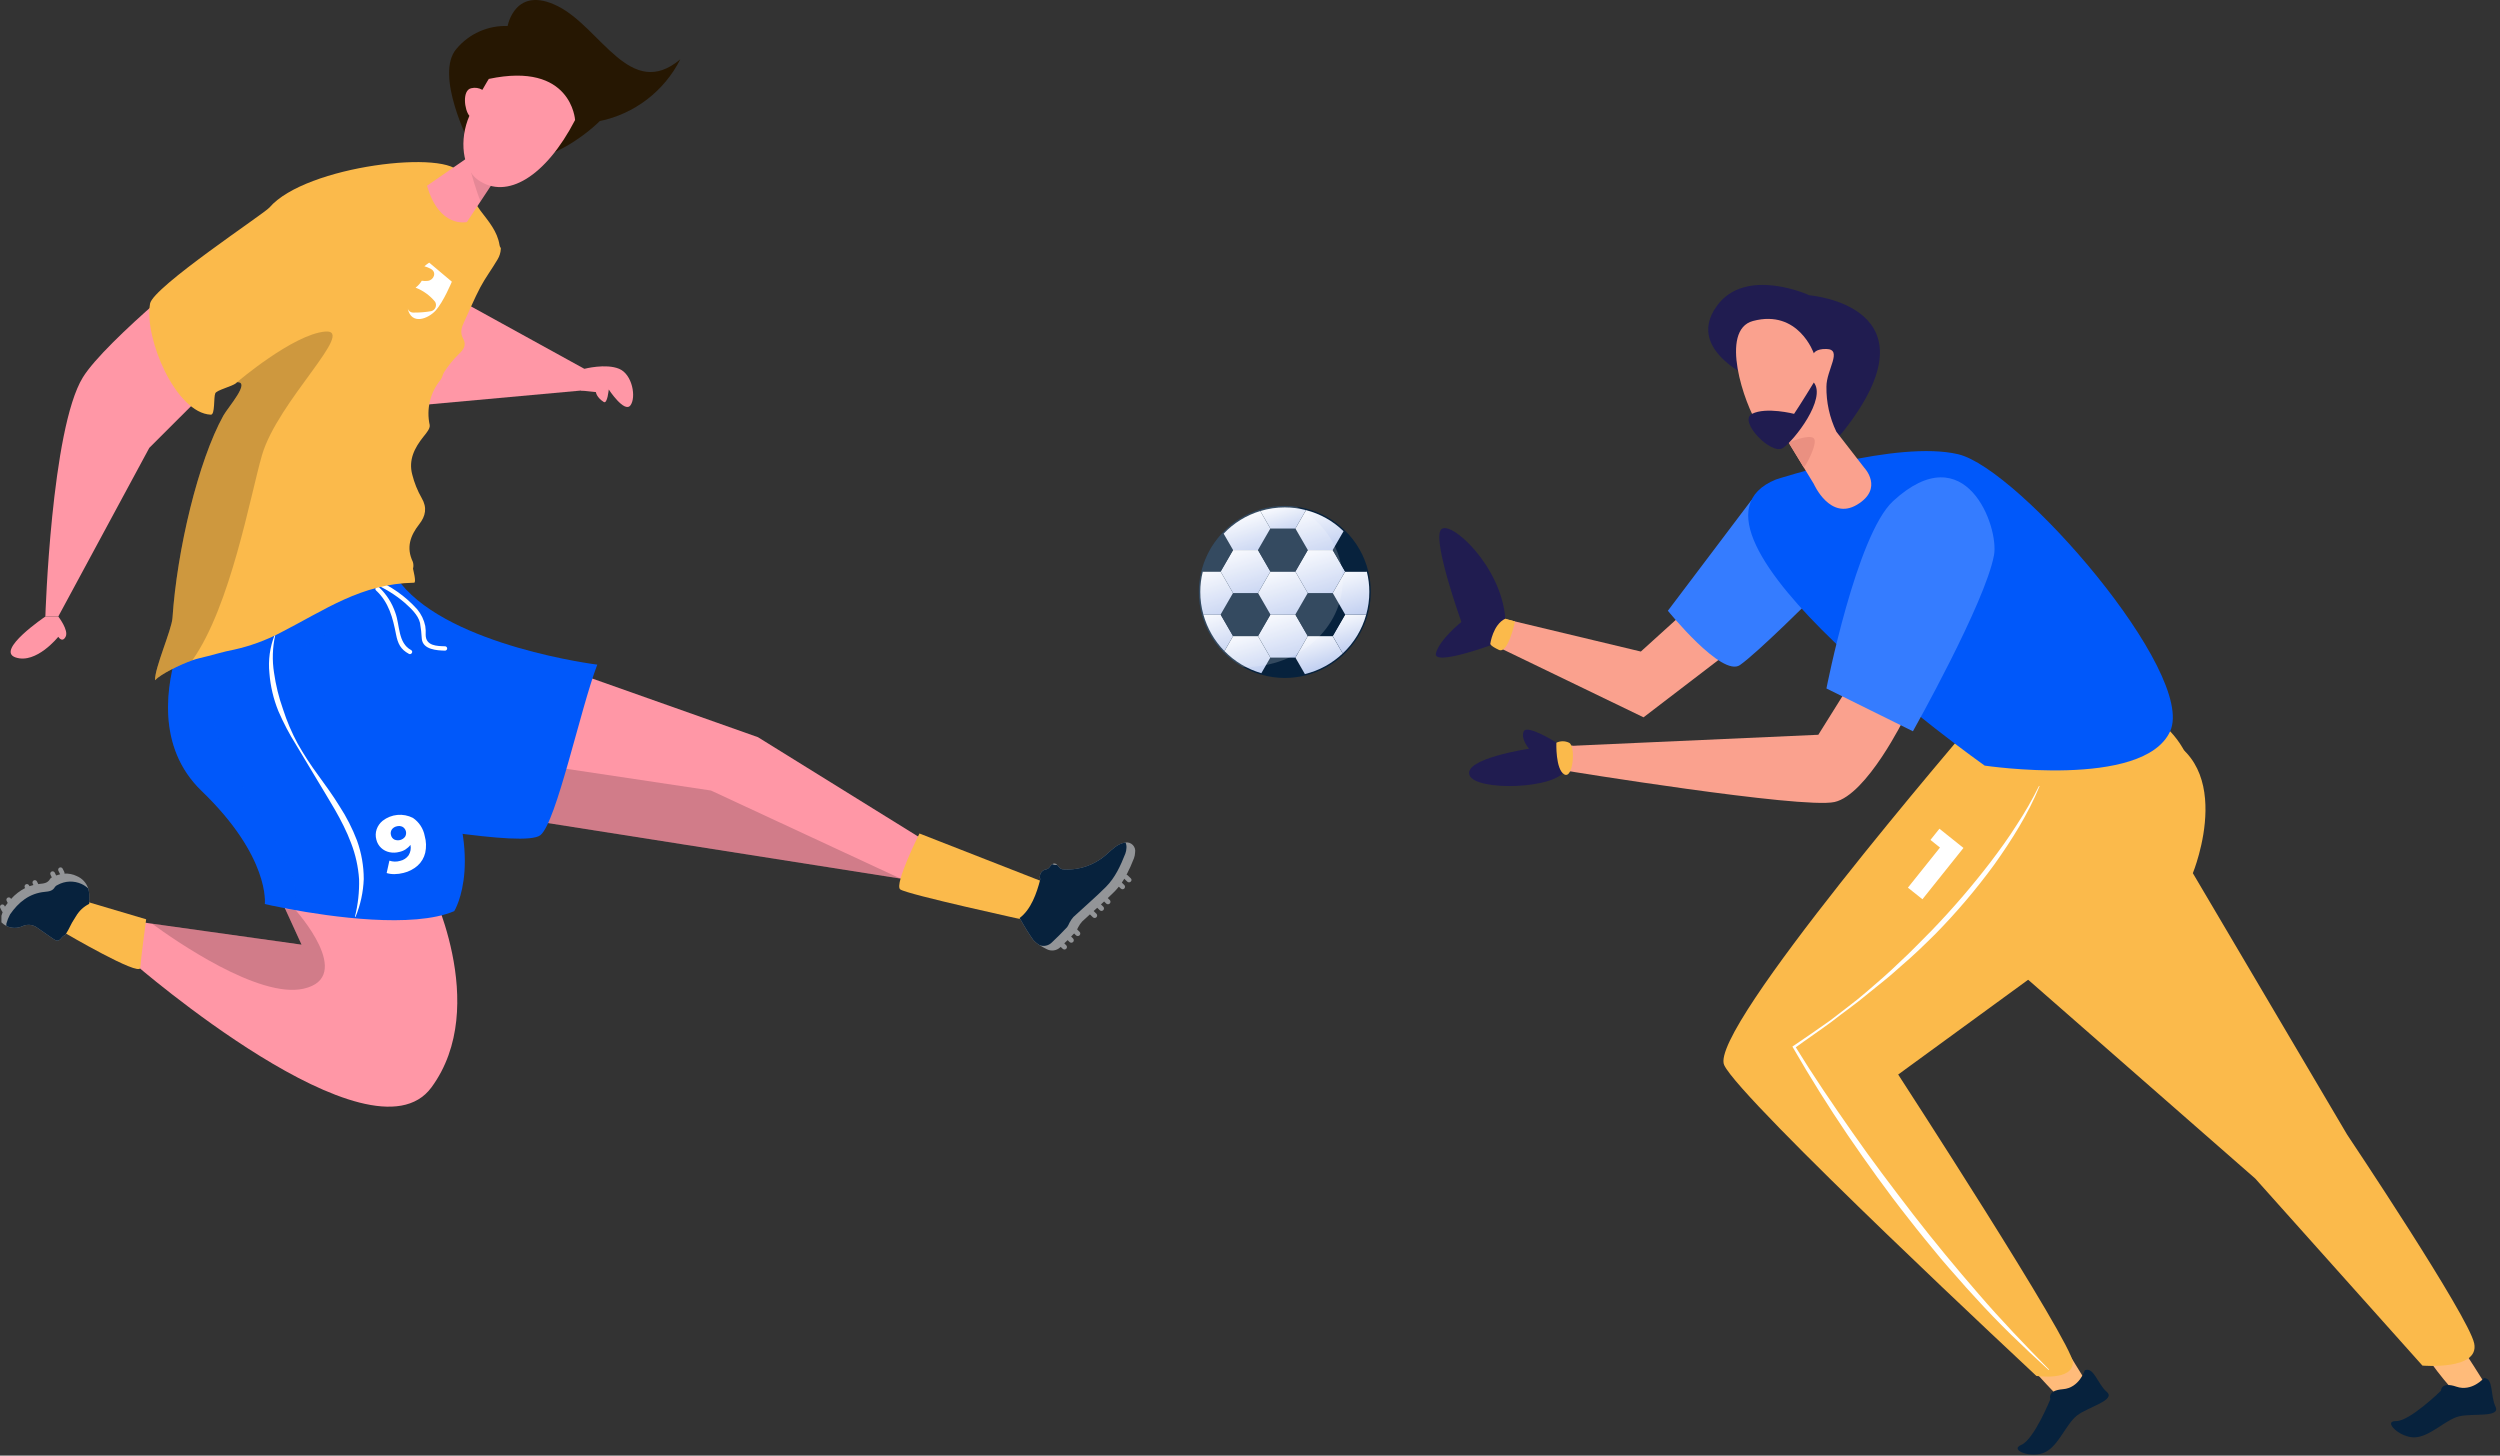 <svg width="529" height="308" viewBox="0 0 529 308" fill="none" xmlns="http://www.w3.org/2000/svg">
<rect x="0" y="0" width="529" height="308" fill="#333333" stroke="none"/>
<path d="M434.147 280.498C431.227 281.732 428.408 283.19 425.713 284.859C431.41 291.301 436.214 296.279 436.214 296.279L441.368 292.288C441.368 292.288 438.051 286.918 434.147 280.498Z" fill="#FFBB7A"/>
<path d="M441.144 289.95C441.144 289.95 439.989 293.684 436.524 293.953C433.06 294.223 433.868 296.032 433.868 296.032C433.868 296.032 430.404 304.616 427.709 305.732C425.015 306.848 429.942 308.696 432.791 307.272C435.639 305.847 437.217 301.267 439.527 299.496C441.836 297.725 447.803 296.262 445.801 294.53C443.8 292.798 443.068 289.18 441.144 289.95Z" fill="#07223D"/>
<path d="M517.009 279.272C513.844 279.191 513.079 280.955 509.963 281.361C512.707 286.321 516.04 290.932 519.89 295.093L526.251 293.48C526.251 293.48 521.726 286.186 517.009 279.272Z" fill="#FFBB7A"/>
<path d="M525.611 291.594C525.611 291.594 523.062 294.556 519.778 293.421C516.494 292.285 516.513 294.267 516.513 294.267C516.513 294.267 509.911 300.755 506.995 300.703C504.079 300.651 507.859 304.312 511.039 304.143C514.219 303.974 517.495 300.403 520.319 299.702C523.143 299 529.198 300.04 528.054 297.653C526.91 295.266 527.684 291.656 525.611 291.594Z" fill="#07223D"/>
<path d="M357.304 128.717L347.201 137.867L316.127 130.432L314.221 135.58L347.773 151.784L366.456 137.486L357.304 128.717Z" fill="#FAA18E"/>
<path d="M400.398 182.13L477.217 249.389L512.588 288.959C512.588 288.959 524.686 289.995 523.542 284.276C522.399 278.556 496.662 240.1 496.662 240.1L464.006 184.762C464.006 184.762 474.357 159.598 454.34 154.736L400.398 182.13Z" fill="#FBBA4B"/>
<path d="M370.651 105.76L352.922 129.235C352.922 129.235 364.36 143.395 368.173 140.727C371.986 138.058 383.805 126.238 383.805 126.238L370.651 105.76Z" fill="#357CFF"/>
<path d="M418.309 151.781C416.021 154.641 361.403 217.933 364.835 225.368C368.266 232.803 430.891 291.139 430.891 291.139C430.891 291.139 438.612 292.282 438.612 288.279C438.612 284.276 401.656 227.37 401.656 227.37L442.044 197.916C442.044 197.916 476.359 173.038 459.201 154.736L418.309 151.781Z" fill="#FBBA4B"/>
<path d="M375.798 101.455C375.798 101.455 401.438 93.067 414.355 96.117C427.271 99.167 464.827 142.442 459.203 154.739C453.579 167.035 419.955 162.002 419.955 162.002C419.955 162.002 349.49 112.131 375.798 101.455Z" fill="#0058FA"/>
<path d="M393.762 141.062L384.756 155.478L330.996 157.885V163.023C330.996 163.023 381.325 171.23 388.188 169.705C395.051 168.18 403.058 151.785 403.058 151.785L393.762 141.062Z" fill="#FAA18E"/>
<path d="M373.594 81.399C373.594 81.399 355.902 75.067 363.239 64.794C369.343 56.248 382.871 62.48 382.871 62.48C382.871 62.48 411.039 64.729 389.975 91.359C383.803 99.163 373.594 81.399 373.594 81.399Z" fill="#201C50"/>
<path d="M400.58 106.029C392.836 113.152 386.473 145.682 386.473 145.682L404.774 154.737C404.774 154.737 420.078 127.556 421.932 117.467C423.026 111.511 415.963 91.88 400.58 106.029Z" fill="#357CFF"/>
<path d="M378.467 93.639L383.805 102.408C383.805 102.408 387.237 110.224 392.956 106.793C398.675 103.362 394.481 98.977 394.481 98.977L388.571 91.351C387.141 88.371 386.423 85.099 386.474 81.793C386.474 78.246 389.988 73.93 386.474 73.844C384.208 73.789 383.805 74.768 383.805 74.768C383.805 74.768 380.56 65.373 370.944 67.915C363.746 69.817 369.07 85.454 372.049 90.021C375.918 95.95 378.467 93.639 378.467 93.639Z" fill="#FAA18E"/>
<path d="M378.467 93.638C378.467 93.638 382.822 91.761 383.805 92.755C384.787 93.751 381.828 99.16 381.653 98.873C381.479 98.586 378.467 93.638 378.467 93.638Z" fill="#EA9081"/>
<path d="M314.22 135.58C314.22 135.58 305.346 139.623 305.346 137.634C305.346 135.644 308.636 134.272 309.435 132.936C311.521 129.451 308.8 123.928 305.705 116.191C302.61 108.454 318.445 121.039 317.09 130.663L314.22 135.58ZM332.812 157.803H328.336C328.336 157.803 323.859 154.144 323.03 155.477C322.201 156.811 324.357 158.469 324.357 158.469C324.357 158.469 309.269 161.619 312.419 163.774C315.57 165.929 328.684 165.255 330.997 163.022C331.675 162.347 332.191 161.526 332.505 160.622C332.82 159.718 332.925 158.754 332.812 157.803V157.803Z" fill="#FAA18E"/>
<path d="M383.805 80.936C383.805 80.936 381.094 85.399 379.627 87.57C379.627 87.57 373.728 86.051 370.726 87.57C367.724 89.088 374.833 96.426 377.265 94.795C379.697 93.165 386.514 84.36 383.805 80.936ZM318.525 130.907L315.868 136.374C315.868 136.374 303.035 141.133 303.85 138.183C304.665 135.232 309.231 131.605 309.231 131.605C309.231 131.605 303.035 114.362 304.91 112.079C306.785 109.796 317.709 119.734 318.525 130.907Z" fill="#201C50"/>
<path d="M318.525 130.912L320.582 131.501C320.582 131.501 319.116 138.431 317.173 137.52C315.23 136.609 315.345 136.215 315.345 136.215C315.345 136.215 315.916 132.131 318.525 130.912Z" fill="#FBBA4B"/>
<path d="M329.326 157.124C329.326 157.124 323.14 153.21 322.422 154.759C321.703 156.308 323.538 158.428 323.538 158.428C323.538 158.428 309.637 160.507 310.942 164.013C312.246 167.518 329.611 166.988 331.242 162.83C332.873 158.672 329.326 157.124 329.326 157.124Z" fill="#201C50"/>
<path d="M329.327 157.162C329.327 157.162 329.121 162.782 330.997 163.861C332.874 164.94 333.485 157.856 332.017 157.162C331.598 156.958 331.138 156.852 330.672 156.852C330.206 156.852 329.746 156.958 329.327 157.162Z" fill="#FBBA4B"/>
<path d="M415.47 179.424L406.786 190.284L403.714 187.827L410.5 179.341L408.484 177.728L410.382 175.355L415.47 179.424ZM431.574 166.354C429.147 172.292 425.685 177.742 421.978 182.96C418.191 188.135 414.037 193.03 409.548 197.608C407.269 199.861 404.978 202.102 402.539 204.178C401.326 205.222 400.164 206.324 398.908 207.317L395.177 210.334C392.737 212.402 390.089 214.206 387.584 216.19C385.015 218.092 382.359 219.872 379.777 221.761L379.861 221.402C383.658 227.59 387.754 233.602 391.919 239.548C396.065 245.512 400.462 251.293 404.885 257.048C409.331 262.787 413.964 268.379 418.721 273.863C423.46 279.368 428.487 284.611 433.585 289.801L433.499 289.893C428.113 285.004 422.847 279.951 417.962 274.543C416.709 273.22 415.512 271.847 414.311 270.477C413.116 269.102 411.885 267.757 410.72 266.357C408.397 263.549 406.078 260.739 403.847 257.858C399.328 252.141 395.096 246.204 390.981 240.195C386.895 234.163 383.033 227.989 379.395 221.672L379.27 221.455L379.479 221.313C382.118 219.525 384.755 217.727 387.349 215.872L391.14 212.953C392.405 211.981 393.665 211.004 394.864 209.951C397.289 207.88 399.702 205.798 401.984 203.571C404.343 201.427 406.514 199.095 408.775 196.857C413.191 192.274 417.343 187.445 421.213 182.394C423.135 179.86 425.01 177.283 426.707 174.59C428.46 171.93 430.046 169.163 431.457 166.307L431.574 166.354Z" fill="white"/>
<g style="mix-blend-mode:multiply" opacity="0.18">
<path d="M102.07 19.015C102.07 19.015 109.96 23.361 112.764 21.769C115.569 20.177 113.505 20.207 113.505 20.207C113.505 20.207 104.8 16.004 103.432 16.701C103.025 16.936 102.685 17.273 102.447 17.679C102.208 18.084 102.078 18.544 102.07 19.015V19.015Z" fill="#000107"/>
</g>
<g style="mix-blend-mode:multiply" opacity="0.18">
<path d="M110.881 17.767C110.881 17.767 113.944 18.615 115.1 20.144C116.256 21.674 118.29 27.224 121.688 25.398C125.087 23.573 116.502 16.52 113.156 15.4C109.809 14.279 110.881 17.767 110.881 17.767ZM101.517 19.875C101.517 19.875 100.133 19.355 99.643 19.897C99.152 20.439 98.595 22.144 99.491 23.123C99.491 23.123 98.916 20.802 99.659 20.666C100.403 20.529 102.251 20.68 101.517 19.875Z" fill="#000107"/>
</g>
<path d="M122.333 23.439C119.881 22.843 117.665 21.523 115.974 19.65C113.239 16.559 112.487 20.47 112.487 20.47C112.487 20.47 103.805 20.456 101.343 17.926C98.882 15.396 101.822 12.73 102.642 12.73C103.463 12.73 121.446 10.836 122.333 23.439Z" fill="#261702"/>
<path fill-rule="evenodd" clip-rule="evenodd" d="M104.559 136.23L160.382 155.988L197.145 178.79L192.501 186.219L96.148 171.047L104.559 136.23Z" fill="#FF97A6"/>
<path fill-rule="evenodd" clip-rule="evenodd" d="M240.187 180.392C240.239 180.11 240.223 179.82 240.141 179.546C240.059 179.271 239.912 179.02 239.714 178.813C239.516 178.605 239.272 178.448 239.001 178.353C238.731 178.259 238.442 178.23 238.158 178.269C238.134 178.27 238.111 178.273 238.087 178.277C237.328 178.418 236.612 178.737 236 179.208C234.887 180.022 233.953 181.099 232.797 181.841C230.493 183.408 227.73 184.158 224.949 183.97C224.588 183.918 224.263 183.727 224.042 183.437C223.943 183.293 223.832 183.158 223.711 183.031C223.656 182.95 223.584 182.881 223.501 182.827C223.418 182.774 223.325 182.738 223.228 182.721C223.131 182.705 223.031 182.708 222.935 182.73C222.839 182.753 222.748 182.794 222.669 182.852C222.441 183.023 222.246 183.233 222.092 183.472C221.932 183.708 221.693 183.879 221.417 183.955C221.049 183.997 220.707 184.17 220.455 184.443C220.202 184.715 220.055 185.069 220.041 185.44C220.027 185.529 220.009 185.606 219.994 185.681C220.05 185.75 220.089 185.831 220.106 185.918C220.124 186.005 220.12 186.095 220.095 186.18C219.379 188.96 218.155 192.5 215.725 194.269C215.803 194.365 215.877 194.465 215.946 194.569C216.749 196.032 217.629 197.452 218.581 198.823C218.988 199.296 219.469 199.7 220.005 200.019C220.476 200.319 220.984 200.583 221.471 200.834C221.935 201.084 222.466 201.179 222.988 201.105C223.509 201.031 223.993 200.792 224.369 200.424C224.394 200.401 224.417 200.377 224.441 200.354L224.869 200.769C224.919 200.818 224.978 200.856 225.043 200.881C225.107 200.907 225.176 200.92 225.246 200.919C225.315 200.918 225.384 200.903 225.447 200.875C225.511 200.848 225.569 200.808 225.617 200.758C225.666 200.708 225.704 200.65 225.729 200.585C225.755 200.52 225.768 200.451 225.767 200.382C225.766 200.312 225.751 200.244 225.723 200.18C225.696 200.116 225.656 200.059 225.606 200.01L225.202 199.616C225.437 199.388 225.677 199.165 225.908 198.932L226.32 199.332C226.42 199.43 226.556 199.484 226.696 199.482C226.836 199.48 226.97 199.422 227.068 199.322C227.166 199.221 227.219 199.086 227.217 198.945C227.215 198.805 227.158 198.671 227.057 198.573L226.647 198.175C226.858 197.957 227.07 197.74 227.279 197.521L227.69 197.921C227.791 198.018 227.926 198.072 228.066 198.07C228.206 198.069 228.34 198.011 228.438 197.911C228.536 197.81 228.589 197.675 228.588 197.535C228.586 197.394 228.528 197.261 228.428 197.163L227.921 196.67C227.981 196.518 228.052 196.371 228.132 196.23C228.356 195.786 228.638 195.374 228.969 195.004C229.52 194.489 230.076 193.98 230.637 193.475C230.648 193.494 230.661 193.512 230.674 193.529L231.259 194.096C231.309 194.145 231.368 194.183 231.432 194.209C231.497 194.235 231.566 194.247 231.635 194.246C231.705 194.245 231.774 194.231 231.837 194.203C231.901 194.176 231.959 194.136 232.008 194.086C232.056 194.036 232.094 193.977 232.12 193.912C232.145 193.848 232.158 193.779 232.157 193.709C232.156 193.639 232.141 193.571 232.113 193.507C232.086 193.443 232.046 193.385 231.996 193.337L231.414 192.774C231.668 192.545 231.922 192.316 232.175 192.087L232.708 192.604C232.758 192.652 232.816 192.69 232.881 192.716C232.945 192.742 233.014 192.754 233.084 192.753C233.153 192.752 233.222 192.738 233.286 192.71C233.349 192.683 233.407 192.643 233.455 192.593C233.504 192.544 233.542 192.485 233.568 192.42C233.593 192.356 233.606 192.287 233.605 192.217C233.604 192.148 233.59 192.079 233.562 192.016C233.535 191.952 233.495 191.894 233.445 191.846L232.959 191.373C233.183 191.168 233.407 190.963 233.63 190.756L234.079 191.193C234.129 191.242 234.188 191.28 234.252 191.306C234.317 191.332 234.386 191.345 234.455 191.344C234.525 191.343 234.594 191.328 234.658 191.301C234.722 191.273 234.779 191.233 234.828 191.183C234.876 191.133 234.914 191.074 234.94 191.01C234.966 190.945 234.978 190.876 234.977 190.806C234.976 190.737 234.961 190.668 234.933 190.604C234.905 190.54 234.865 190.483 234.815 190.434L234.404 190.034C234.887 189.578 235.367 189.12 235.836 188.65C236.157 188.322 236.461 187.977 236.744 187.616L237.159 188.021C237.26 188.118 237.395 188.171 237.535 188.169C237.675 188.167 237.809 188.109 237.906 188.009C238.004 187.908 238.057 187.773 238.056 187.634C238.054 187.494 237.997 187.36 237.897 187.262L237.379 186.757C237.563 186.486 237.739 186.211 237.908 185.93C237.919 185.949 237.932 185.967 237.945 185.985L238.53 186.554C238.58 186.602 238.639 186.64 238.704 186.666C238.768 186.691 238.838 186.704 238.907 186.703C238.977 186.701 239.045 186.686 239.109 186.659C239.172 186.631 239.23 186.591 239.278 186.541C239.326 186.497 239.365 186.443 239.391 186.383C239.416 186.323 239.429 186.258 239.428 186.193C239.427 186.127 239.413 186.063 239.385 186.004C239.358 185.945 239.318 185.892 239.269 185.849L238.684 185.282C238.606 185.187 238.497 185.123 238.376 185.102C238.967 183.962 239.494 182.788 239.952 181.588C240.092 181.204 240.171 180.801 240.187 180.392V180.392Z" fill="#939598"/>
<path fill-rule="evenodd" clip-rule="evenodd" d="M221.558 186.928L194.557 176.365C194.557 176.365 189.167 187.129 190.479 188.185C191.791 189.24 217.484 194.828 217.484 194.828L221.558 186.928Z" fill="#FBBA4B"/>
<path fill-rule="evenodd" clip-rule="evenodd" d="M215.725 194.266C215.803 194.362 215.877 194.462 215.946 194.566C216.749 196.029 217.629 197.449 218.581 198.82C218.988 199.293 219.469 199.697 220.005 200.017C220.438 200.167 220.905 200.194 221.353 200.094C221.801 199.994 222.212 199.772 222.54 199.451C223.674 198.409 224.744 197.295 225.81 196.18C226.005 195.888 226.171 195.578 226.305 195.255C226.529 194.811 226.81 194.399 227.142 194.029C229.42 191.901 231.809 189.881 234.008 187.675C235.968 185.706 237.115 183.179 238.124 180.614C238.264 180.231 238.343 179.829 238.358 179.421C238.391 179.025 238.322 178.628 238.158 178.266C238.134 178.267 238.111 178.27 238.087 178.274C237.328 178.415 236.612 178.734 236 179.205C234.887 180.019 233.953 181.096 232.797 181.838C230.493 183.405 227.73 184.155 224.949 183.967C224.588 183.915 224.263 183.724 224.042 183.434C223.943 183.29 223.832 183.155 223.711 183.028C223.515 183.024 223.318 183.017 223.121 183C222.962 182.981 222.808 182.93 222.669 182.849C222.441 183.02 222.246 183.23 222.092 183.469C221.932 183.705 221.693 183.876 221.417 183.952C221.049 183.994 220.707 184.167 220.455 184.44C220.202 184.712 220.055 185.066 220.041 185.437C220.027 185.526 220.009 185.603 219.994 185.678C220.05 185.747 220.089 185.828 220.106 185.915C220.124 186.002 220.12 186.092 220.095 186.177C219.379 188.957 218.155 192.498 215.725 194.266Z" fill="#07223D"/>
<g style="mix-blend-mode:multiply" opacity="0.18">
<path d="M110.15 161.227L150.434 167.272L190.558 185.915L148.38 179.273L110.15 173.254V161.227Z" fill="#000107"/>
</g>
<path d="M55.438 130.459C55.438 130.459 58.281 170.932 70.168 172.378C82.055 173.824 110.964 179.477 114.36 176.711C117.755 173.945 122.777 150.074 126.385 140.636C126.385 140.636 95.577 136.805 84.826 123.479C74.076 110.153 55.438 130.459 55.438 130.459Z" fill="#0058FA"/>
<path fill-rule="evenodd" clip-rule="evenodd" d="M91.288 230.1C78.549 247.433 28.336 203.837 28.336 203.837V194.905L32.169 195.449L63.81 199.889L60.356 192.337L47.06 163.34L90.542 186.542C90.542 186.542 104.028 212.768 91.288 230.1Z" fill="#FF97A6"/>
<path d="M96.119 192.797C87.377 196.516 69.881 193.973 61.19 192.354C58.039 191.759 56.04 191.291 56.04 191.291C56.04 191.291 57.242 181.41 42.668 167.368C32.964 158.018 35.191 144.747 37.759 136.929C38.466 134.706 39.35 132.544 40.403 130.464L60.405 125.365L68.439 123.328L80.002 120.381C80.002 120.381 80.989 137.511 92.109 159.461C103.23 181.41 96.119 192.797 96.119 192.797Z" fill="#0058FA"/>
<g style="mix-blend-mode:multiply" opacity="0.18">
<path d="M79.572 124.944C79.572 124.944 76.927 130.599 65.352 136.229C53.788 141.871 41.909 144.731 46.261 156.446C50.499 167.819 67.452 187.188 61.19 192.35C58.039 191.755 56.04 191.287 56.04 191.287C56.04 191.287 57.242 181.406 42.668 167.364C32.964 158.014 35.191 144.743 37.759 136.925C44.811 132.166 52.415 128.283 60.405 125.361C63.017 124.445 65.706 123.763 68.439 123.324C72.765 122.679 76.7 122.996 79.572 124.944Z" fill="#0058FA"/>
</g>
<path d="M87.373 173.066C88.02 173.506 88.574 174.07 89.003 174.726C89.431 175.381 89.726 176.115 89.869 176.885C90.201 178.047 90.238 179.274 89.976 180.455C89.731 181.494 89.177 182.435 88.387 183.154C87.529 183.913 86.496 184.448 85.381 184.71C84.759 184.872 84.12 184.957 83.477 184.963C82.915 184.977 82.355 184.9 81.816 184.737L82.397 182.114C83.127 182.366 83.917 182.382 84.656 182.161C85.388 182.008 86.035 181.583 86.468 180.973C86.873 180.316 87.01 179.529 86.853 178.774C86.276 179.541 85.44 180.071 84.501 180.267C83.817 180.451 83.1 180.471 82.408 180.326C81.75 180.189 81.142 179.876 80.65 179.418C80.148 178.946 79.794 178.337 79.635 177.667C79.434 176.942 79.459 176.174 79.704 175.463C79.953 174.762 80.391 174.142 80.969 173.674C81.868 172.974 82.948 172.544 84.082 172.436C85.217 172.329 86.358 172.547 87.373 173.066V173.066ZM85.714 177.055C85.818 176.883 85.887 176.692 85.917 176.493C85.946 176.294 85.936 176.092 85.887 175.897C85.838 175.702 85.75 175.519 85.63 175.358C85.509 175.198 85.358 175.062 85.185 174.96C84.79 174.764 84.334 174.729 83.914 174.86C83.5 174.949 83.135 175.192 82.895 175.54C82.784 175.712 82.713 175.907 82.685 176.109C82.657 176.312 82.674 176.518 82.734 176.714C82.776 176.911 82.861 177.097 82.982 177.259C83.103 177.42 83.258 177.553 83.436 177.649C83.827 177.82 84.265 177.855 84.678 177.748C85.092 177.64 85.457 177.396 85.714 177.055ZM58.237 134.41C57.656 137.016 57.57 139.707 57.984 142.345C58.357 144.968 58.991 147.547 59.876 150.043C60.688 152.579 61.733 155.033 63 157.374C64.307 159.681 65.753 161.907 67.331 164.038C68.883 166.182 70.449 168.324 71.853 170.613C73.336 172.89 74.572 175.319 75.541 177.859C76.486 180.477 76.97 183.239 76.97 186.023C76.865 188.77 76.275 191.477 75.226 194.019L75.107 193.973C75.756 191.38 76.05 188.711 75.981 186.039C75.804 183.418 75.233 180.838 74.286 178.387C72.447 173.464 69.47 169.048 66.764 164.462L62.65 157.601C61.216 155.319 59.961 152.93 58.896 150.454C57.862 147.901 57.226 145.205 57.009 142.459C56.721 139.707 57.103 136.926 58.122 134.354L58.237 134.41Z" fill="white"/>
<path fill-rule="evenodd" clip-rule="evenodd" d="M97.238 63.5L123.651 78.044V82.575L88.289 85.791L97.238 63.5Z" fill="#FF97A6"/>
<path fill-rule="evenodd" clip-rule="evenodd" d="M47.06 52.701C45.146 53.522 22.247 72.169 17.526 79.865C10.832 90.778 9.598 130.456 9.598 130.456H12.33L31.591 94.769L47.06 79.319V52.701Z" fill="#FF97A6"/>
<path d="M79.206 122.542C82.677 123.964 85.782 126.15 88.29 128.938C89.133 129.956 89.715 131.165 89.986 132.459C90.081 133.082 90.11 133.714 90.073 134.343C90.094 136.702 92.519 136.709 94.171 136.752C94.292 136.755 94.407 136.805 94.491 136.892C94.575 136.978 94.622 137.094 94.622 137.215C94.622 137.336 94.575 137.452 94.491 137.538C94.407 137.625 94.292 137.675 94.171 137.678C92.456 137.635 89.538 137.467 89.259 135.242C89.197 134.093 89.071 132.95 88.879 131.816C88.463 130.088 86.911 128.705 85.648 127.557C83.585 125.792 81.252 124.368 78.739 123.34C78.193 123.101 78.664 122.303 79.206 122.542Z" fill="white"/>
<path d="M80.227 124.282C81.791 125.769 82.968 127.616 83.656 129.662C84.641 132.332 84.182 136.037 86.993 137.557C87.519 137.843 87.05 138.642 86.523 138.356C84.759 137.401 84.175 136.176 83.803 134.246C83.127 130.759 82.276 127.436 79.57 124.937C79.133 124.53 79.789 123.877 80.227 124.282V124.282Z" fill="white"/>
<path fill-rule="evenodd" clip-rule="evenodd" d="M18.871 189.62C18.893 189.072 18.823 188.524 18.665 187.999C18.474 187.409 18.157 186.868 17.735 186.413C17.314 185.959 16.798 185.602 16.224 185.367C15.417 184.98 14.525 184.805 13.632 184.861C13.666 184.743 13.656 184.616 13.602 184.505L13.258 183.812C13.228 183.753 13.188 183.7 13.138 183.657C13.088 183.613 13.03 183.58 12.968 183.559C12.905 183.538 12.839 183.53 12.773 183.534C12.707 183.539 12.643 183.556 12.584 183.586C12.525 183.615 12.472 183.656 12.429 183.706C12.386 183.755 12.353 183.813 12.332 183.876C12.311 183.938 12.302 184.004 12.307 184.07C12.311 184.136 12.329 184.2 12.358 184.259L12.702 184.953C12.713 184.969 12.725 184.984 12.737 184.998C12.448 185.063 12.163 185.147 11.884 185.251L11.583 184.645C11.554 184.586 11.513 184.533 11.463 184.49C11.414 184.447 11.356 184.414 11.293 184.393C11.231 184.372 11.165 184.363 11.099 184.368C11.033 184.372 10.969 184.39 10.91 184.419C10.851 184.448 10.798 184.489 10.755 184.539C10.712 184.589 10.678 184.646 10.658 184.709C10.636 184.771 10.628 184.837 10.633 184.903C10.637 184.969 10.655 185.033 10.684 185.092L10.968 185.662C10.819 185.731 10.692 185.838 10.598 185.973C10.119 186.857 9.313 186.944 8.435 187.027C8.32 187.038 8.215 187.065 8.102 187.08L7.821 186.515C7.762 186.396 7.658 186.305 7.532 186.263C7.406 186.22 7.268 186.23 7.149 186.289C7.03 186.348 6.939 186.452 6.896 186.578C6.854 186.704 6.863 186.842 6.922 186.961L7.075 187.27C6.79 187.339 6.509 187.422 6.233 187.519L6.147 187.346C6.118 187.287 6.077 187.234 6.027 187.191C5.978 187.148 5.92 187.114 5.857 187.093C5.795 187.072 5.728 187.064 5.663 187.068C5.597 187.073 5.532 187.09 5.473 187.12C5.414 187.149 5.361 187.19 5.318 187.24C5.275 187.289 5.241 187.347 5.22 187.41C5.199 187.472 5.191 187.539 5.195 187.605C5.2 187.67 5.217 187.735 5.247 187.794L5.31 187.92C4.184 188.497 3.176 189.279 2.337 190.227L2.303 190.158C2.243 190.041 2.139 189.951 2.013 189.91C1.887 189.869 1.75 189.878 1.632 189.937C1.513 189.996 1.423 190.099 1.38 190.225C1.337 190.35 1.346 190.487 1.403 190.606L1.631 191.067C1.449 191.302 1.267 191.538 1.094 191.787C1.078 191.811 1.068 191.838 1.053 191.862L0.952 191.658C0.922 191.599 0.881 191.547 0.832 191.503C0.782 191.46 0.724 191.427 0.661 191.406C0.535 191.364 0.397 191.374 0.278 191.433C0.159 191.493 0.068 191.597 0.026 191.724C-0.016 191.85 -0.007 191.988 0.053 192.107L0.397 192.799C0.437 192.875 0.496 192.938 0.568 192.984C0.482 193.249 0.399 193.516 0.3 193.772V195.164C0.606 195.47 0.958 195.727 1.342 195.926C1.867 196.186 2.442 196.326 3.027 196.337C3.612 196.348 4.192 196.23 4.726 195.99C5.238 195.747 5.806 195.65 6.369 195.71C6.932 195.77 7.468 195.985 7.916 196.331C8.985 197.1 10.088 197.818 11.156 198.583C11.972 199.168 12.384 199.255 13.008 198.473C13.215 198.186 13.496 197.962 13.822 197.823C14.046 197.426 14.316 197.046 14.522 196.627C14.959 195.697 15.461 194.799 16.025 193.94C16.693 192.784 17.686 191.85 18.88 191.253C18.871 190.71 18.855 190.162 18.871 189.62Z" fill="#939598"/>
<path fill-rule="evenodd" clip-rule="evenodd" d="M105.977 52.654C105.936 53.451 105.697 54.225 105.281 54.906C104.117 56.892 102.725 58.739 101.65 60.764C100.372 63.18 99.335 65.723 98.171 68.203C97.627 69.341 97.323 70.417 98.007 71.669C98.74 73.01 98.133 73.972 97.032 74.971C95.9 76.096 94.891 77.339 94.021 78.678C93.667 79.159 93.617 79.867 93.263 80.322C92.166 81.639 91.385 83.188 90.98 84.852C90.574 86.517 90.554 88.251 90.922 89.925C91.061 90.646 90.213 91.658 89.619 92.379C87.709 94.77 86.393 97.338 87.24 100.451C87.672 102.169 88.336 103.821 89.214 105.359C90.441 107.434 90.049 109.218 88.708 110.926C86.81 113.355 85.912 115.872 87.354 118.883C87.499 119.338 87.517 119.824 87.405 120.288C87.405 120.275 87.392 120.275 87.379 120.262C87.379 120.402 88.177 123.286 87.62 123.299C76.373 123.526 68.883 129.004 59.256 133.926C56.177 135.527 52.902 136.717 49.514 137.468C47.49 137.822 44.289 138.809 42.29 139.252C41.751 139.377 41.218 139.534 40.696 139.72C37.964 140.682 34.017 142.655 32.802 143.933C32.701 141.39 36.319 133.293 36.496 130.776C37.458 116.416 41.924 97.566 47.288 87.9C48.237 86.205 53.12 80.715 50.147 80.879C50.075 80.938 50.011 81.005 49.957 81.081C49.084 81.777 45.858 82.536 45.554 83.22C45.175 84.08 45.542 87.799 44.606 87.749C37.205 87.407 30.449 71.555 31.752 64.243C32.385 60.726 55.941 45.177 57.004 43.925C64.658 34.993 95.337 31.488 97.387 36.802C98.518 39.559 99.961 42.178 101.688 44.608C103.409 46.872 105.256 48.972 105.699 51.857C105.729 52.084 105.821 52.298 105.964 52.477C105.964 52.528 105.977 52.591 105.977 52.654Z" fill="#FBBA4B"/>
<path fill-rule="evenodd" clip-rule="evenodd" d="M87.491 66.142C88.757 66.157 90.022 66.056 91.269 65.838C91.468 65.783 91.651 65.683 91.805 65.546C91.959 65.41 92.079 65.239 92.157 65.048C92.234 64.858 92.267 64.651 92.253 64.446C92.238 64.241 92.177 64.041 92.073 63.863C90.977 62.524 89.552 61.492 87.937 60.868C88.465 60.469 88.911 59.972 89.249 59.403C89.673 59.47 90.104 59.479 90.53 59.429C91.773 59.282 92.471 57.65 91.21 56.922C90.767 56.672 90.294 56.477 89.803 56.341C90.124 56.063 90.462 55.805 90.816 55.57L95.61 59.603C95.61 59.603 93.837 63.91 92.137 65.759C90.601 67.428 87.038 68.894 86.262 65.245C86.335 65.511 86.497 65.745 86.72 65.908C86.943 66.071 87.215 66.153 87.491 66.142V66.142Z" fill="white"/>
<path fill-rule="evenodd" clip-rule="evenodd" d="M18.138 190.73L30.927 194.521C30.927 194.521 29.794 202.907 29.675 204.798C29.554 206.689 13.656 197.364 13.656 197.364L18.138 190.73Z" fill="#FBBA4B"/>
<path fill-rule="evenodd" clip-rule="evenodd" d="M1.342 195.46V195.926C1.866 196.186 2.442 196.326 3.027 196.337C3.612 196.348 4.192 196.23 4.726 195.99C5.237 195.747 5.806 195.65 6.369 195.71C6.932 195.77 7.468 195.985 7.916 196.331C8.985 197.1 10.088 197.818 11.155 198.583C11.972 199.168 12.384 199.255 13.008 198.473C13.214 198.187 13.496 197.962 13.821 197.824C14.046 197.426 14.316 197.046 14.522 196.627C14.958 195.697 15.46 194.799 16.025 193.94C16.692 192.784 17.686 191.85 18.88 191.254C18.871 190.71 18.855 190.163 18.871 189.62C18.893 189.072 18.823 188.524 18.665 187.999C18.254 187.61 17.781 187.291 17.266 187.056C16.465 186.686 15.587 186.511 14.706 186.545C13.824 186.58 12.963 186.822 12.193 187.253C11.975 187.337 11.784 187.478 11.64 187.661C11.162 188.545 10.353 188.632 9.476 188.716C6.214 189.028 3.923 190.895 2.137 193.476C1.797 194.105 1.53 194.77 1.342 195.46V195.46Z" fill="#07223D"/>
<path d="M104.988 37.609L98.795 46.988C98.795 46.988 92.958 48.403 90.359 39.298L99.731 32.818L104.988 37.609Z" fill="#FF97A6"/>
<g style="mix-blend-mode:multiply" opacity="0.1">
<path d="M99.759 36.766C100.153 38.162 100.578 39.555 101.052 40.926C101.247 41.493 101.464 42.047 101.696 42.594L104.987 37.609L99.731 32.818L99.341 33.088C99.195 34.33 99.338 35.588 99.759 36.766V36.766Z" fill="#000107"/>
</g>
<path d="M99.388 30.419C99.388 30.419 91.844 15.753 96.605 10.308C97.923 8.738 99.582 7.489 101.455 6.656C103.329 5.824 105.367 5.429 107.416 5.503C107.416 5.503 108.961 -3.253 118.064 1.324C127.167 5.901 133.415 21.434 143.953 12.547C142.279 15.868 139.877 18.768 136.926 21.032C133.975 23.296 130.551 24.865 126.91 25.622C126.91 25.622 111.963 40.915 99.388 30.419Z" fill="#261702"/>
<path d="M103.43 16.699C103.43 16.699 102.859 17.605 102.069 19.013C101.357 18.592 100.509 18.469 99.708 18.67C97.75 19.086 98.26 23.285 99.324 24.505C97.119 29.552 97.828 35.709 101.133 38.057C107.225 42.385 115.497 37.356 121.687 25.398C121.687 25.398 120.977 12.98 103.43 16.699Z" fill="#FF97A6"/>
<path fill-rule="evenodd" clip-rule="evenodd" d="M12.332 130.457C12.332 130.457 14.611 133.374 13.881 134.741C13.152 136.109 12.332 134.741 12.332 134.741C12.332 134.741 7.683 140.575 3.307 139.117C-1.068 137.658 9.599 130.457 9.599 130.457H12.332ZM123.653 78.043C123.653 78.043 128.19 76.857 131.016 78.043C133.842 79.228 134.662 84.148 133.386 85.79C132.11 87.432 128.812 82.418 128.812 82.418C128.812 82.418 128.527 85.555 127.754 85.062C126.185 84.06 126.093 82.965 126.093 82.965L122.972 82.636C122.972 82.636 120.825 78.504 123.653 78.043Z" fill="#FF97A6"/>
<g style="mix-blend-mode:multiply" opacity="0.18">
<path d="M55.434 96.324C52.967 104.851 48.817 128.256 40.695 139.718C37.962 140.68 34.015 142.653 32.8 143.931C32.699 141.388 36.318 133.291 36.495 130.773C37.456 116.414 41.922 97.564 47.286 87.898C48.235 86.203 53.118 80.713 50.145 80.877C50.145 80.877 61.987 70.769 68.781 70.161C75.574 69.567 58.748 84.9 55.434 96.324ZM64.226 209.211C54.738 211.337 36.988 198.976 32.168 195.447L63.809 199.887L60.355 192.335L62.544 192.587C62.544 192.587 75.283 206.719 64.226 209.211Z" fill="#000107"/>
</g>
<path d="M290.06 125.249C290.056 127.729 289.547 130.181 288.563 132.458C287.579 134.734 286.142 136.786 284.338 138.488L284.327 138.499C282.049 140.666 279.24 142.196 276.184 142.935H276.173C274.762 143.28 273.316 143.455 271.864 143.456C270.163 143.456 268.47 143.214 266.837 142.738C266.826 142.75 266.826 142.738 266.814 142.738C265.487 142.365 264.21 141.828 263.015 141.14C261.485 140.305 260.091 139.243 258.88 137.99C258.871 137.989 258.863 137.985 258.857 137.978C258.303 137.408 257.785 136.805 257.305 136.171C255.949 134.358 254.943 132.308 254.34 130.125C253.892 128.539 253.665 126.898 253.668 125.249C253.68 120.588 255.474 116.108 258.683 112.728C258.683 112.717 258.683 112.705 258.695 112.705C260.852 110.423 263.567 108.743 266.571 107.829H266.594C266.826 107.759 267.057 107.69 267.289 107.632C268.783 107.244 270.321 107.05 271.864 107.053C273.399 107.065 274.927 107.259 276.416 107.632C276.425 107.633 276.433 107.637 276.439 107.643C279.483 108.419 282.268 109.985 284.512 112.184C284.524 112.184 284.524 112.184 284.524 112.195C286.977 114.555 288.709 117.564 289.516 120.871C289.88 122.301 290.063 123.772 290.06 125.249V125.249Z" fill="#07223D"/>
<path d="M276.105 142.636C273.081 143.377 269.915 143.312 266.924 142.446L268.827 139.152H274.091L276.105 142.636Z" fill="#07223D"/>
<path d="M284.116 138.272C281.877 140.402 279.118 141.907 276.115 142.635L274.111 139.151L276.738 134.6H281.99L284.116 138.272Z" fill="url(#paint0_linear_712_576)"/>
<path d="M289.091 130.047C288.228 133.191 286.51 136.034 284.128 138.26L282.014 134.598L284.64 130.047H289.091Z" fill="url(#paint1_linear_712_576)"/>
<path d="M268.804 139.151L266.901 142.445C263.938 141.593 261.249 139.982 259.1 137.771L260.925 134.6H266.177L268.804 139.151Z" fill="url(#paint2_linear_712_576)"/>
<path d="M274.087 130.047H268.832L266.205 134.598L268.832 139.149H274.087L276.714 134.598L274.087 130.047Z" fill="url(#paint3_linear_712_576)"/>
<path d="M281.991 125.494H276.736L274.109 130.045L276.736 134.596H281.991L284.619 130.045L281.991 125.494Z" fill="#07223D"/>
<path d="M289.748 125.248C289.752 126.87 289.531 128.484 289.091 130.045H284.64L282.014 125.493L284.64 120.941H289.214C289.573 122.349 289.752 123.796 289.748 125.248V125.248Z" fill="url(#paint4_linear_712_576)"/>
<path d="M260.902 134.598L259.077 137.759C256.97 135.604 255.443 132.951 254.637 130.047H258.276L260.902 134.598Z" fill="url(#paint5_linear_712_576)"/>
<path d="M266.18 125.494H260.925L258.297 130.045L260.925 134.596H266.18L268.807 130.045L266.18 125.494Z" fill="#07223D"/>
<path d="M274.087 120.941H268.832L266.205 125.492L268.832 130.043H274.087L276.714 125.492L274.087 120.941Z" fill="url(#paint6_linear_712_576)"/>
<path d="M281.991 116.393H276.736L274.109 120.944L276.736 125.494H281.991L284.619 120.944L281.991 116.393Z" fill="url(#paint7_linear_712_576)"/>
<path d="M289.214 120.945H284.64L282.014 116.393L284.306 112.42C286.715 114.74 288.417 117.696 289.214 120.945V120.945Z" fill="#07223D"/>
<path d="M260.903 125.493L258.276 130.045H254.637C254.197 128.484 253.976 126.87 253.981 125.248C253.976 123.796 254.156 122.349 254.515 120.941H258.276L260.903 125.493Z" fill="url(#paint8_linear_712_576)"/>
<path d="M266.18 116.393H260.925L258.297 120.944L260.925 125.494H266.18L268.807 120.944L266.18 116.393Z" fill="url(#paint9_linear_712_576)"/>
<path d="M274.087 111.842H268.832L266.205 116.393L268.832 120.944H274.087L276.714 116.393L274.087 111.842Z" fill="#07223D"/>
<path d="M284.294 112.408L281.99 116.392H276.738L274.111 111.84L276.359 107.945C279.35 108.71 282.087 110.249 284.294 112.408Z" fill="url(#paint10_linear_712_576)"/>
<path d="M260.904 116.389L258.277 120.941H254.516C255.251 117.933 256.768 115.173 258.912 112.939L260.904 116.389Z" fill="#07223D"/>
<path d="M268.804 111.84L266.178 116.392H260.925L258.922 112.92C261.041 110.675 263.712 109.026 266.667 108.135L268.804 111.84Z" fill="url(#paint11_linear_712_576)"/>
<path d="M276.338 107.935L274.09 111.841H268.826L266.689 108.135C268.367 107.623 270.111 107.365 271.864 107.367C273.373 107.368 274.876 107.559 276.338 107.935V107.935Z" fill="url(#paint12_linear_712_576)"/>
<path opacity="0.18" d="M284.118 122.794C284.118 132.928 274.818 141.152 263.339 141.152C263.231 141.154 263.123 141.15 263.015 141.14C261.485 140.305 260.091 139.243 258.88 137.99C258.871 137.989 258.863 137.985 258.857 137.978C258.303 137.408 257.785 136.805 257.305 136.171C255.949 134.358 254.943 132.308 254.34 130.125C253.892 128.539 253.665 126.898 253.668 125.249C253.68 120.588 255.474 116.108 258.683 112.728C258.683 112.717 258.683 112.705 258.695 112.705C260.852 110.424 263.567 108.743 266.571 107.829H266.594C266.826 107.759 267.057 107.69 267.289 107.632C268.783 107.244 270.321 107.05 271.864 107.053C272.709 107.05 273.553 107.112 274.389 107.238C280.238 110.493 284.118 116.249 284.118 122.794Z" fill="white"/>
<defs>
<linearGradient id="paint0_linear_712_576" x1="277.451" y1="133.318" x2="280.411" y2="142.921" gradientUnits="userSpaceOnUse">
<stop stop-color="white"/>
<stop offset="1" stop-color="#B5C6EE"/>
</linearGradient>
<linearGradient id="paint1_linear_712_576" x1="284.527" y1="128.996" x2="287.553" y2="138.814" gradientUnits="userSpaceOnUse">
<stop stop-color="white"/>
<stop offset="1" stop-color="#B5C6EE"/>
</linearGradient>
<linearGradient id="paint2_linear_712_576" x1="262.235" y1="132.89" x2="265.873" y2="144.698" gradientUnits="userSpaceOnUse">
<stop stop-color="white"/>
<stop offset="1" stop-color="#B5C6EE"/>
</linearGradient>
<linearGradient id="paint3_linear_712_576" x1="269.544" y1="128.383" x2="273.571" y2="141.45" gradientUnits="userSpaceOnUse">
<stop stop-color="white"/>
<stop offset="1" stop-color="#B5C6EE"/>
</linearGradient>
<linearGradient id="paint4_linear_712_576" x1="284.491" y1="119.575" x2="288.426" y2="132.343" gradientUnits="userSpaceOnUse">
<stop stop-color="white"/>
<stop offset="1" stop-color="#B5C6EE"/>
</linearGradient>
<linearGradient id="paint5_linear_712_576" x1="256.509" y1="128.246" x2="259.919" y2="139.313" gradientUnits="userSpaceOnUse">
<stop stop-color="white"/>
<stop offset="1" stop-color="#B5C6EE"/>
</linearGradient>
<linearGradient id="paint6_linear_712_576" x1="269.544" y1="119.276" x2="273.571" y2="132.344" gradientUnits="userSpaceOnUse">
<stop stop-color="white"/>
<stop offset="1" stop-color="#B5C6EE"/>
</linearGradient>
<linearGradient id="paint7_linear_712_576" x1="277.449" y1="114.728" x2="281.475" y2="127.795" gradientUnits="userSpaceOnUse">
<stop stop-color="white"/>
<stop offset="1" stop-color="#B5C6EE"/>
</linearGradient>
<linearGradient id="paint8_linear_712_576" x1="255.177" y1="119.354" x2="259.031" y2="131.862" gradientUnits="userSpaceOnUse">
<stop stop-color="white"/>
<stop offset="1" stop-color="#B5C6EE"/>
</linearGradient>
<linearGradient id="paint9_linear_712_576" x1="261.637" y1="114.728" x2="265.664" y2="127.795" gradientUnits="userSpaceOnUse">
<stop stop-color="white"/>
<stop offset="1" stop-color="#B5C6EE"/>
</linearGradient>
<linearGradient id="paint10_linear_712_576" x1="277.394" y1="106.254" x2="281.218" y2="118.664" gradientUnits="userSpaceOnUse">
<stop stop-color="white"/>
<stop offset="1" stop-color="#B5C6EE"/>
</linearGradient>
<linearGradient id="paint11_linear_712_576" x1="262.604" y1="108.294" x2="265.649" y2="118.175" gradientUnits="userSpaceOnUse">
<stop stop-color="white"/>
<stop offset="1" stop-color="#B5C6EE"/>
</linearGradient>
<linearGradient id="paint12_linear_712_576" x1="270.896" y1="106.032" x2="273.145" y2="113.328" gradientUnits="userSpaceOnUse">
<stop stop-color="white"/>
<stop offset="1" stop-color="#B5C6EE"/>
</linearGradient>
</defs>
</svg>
